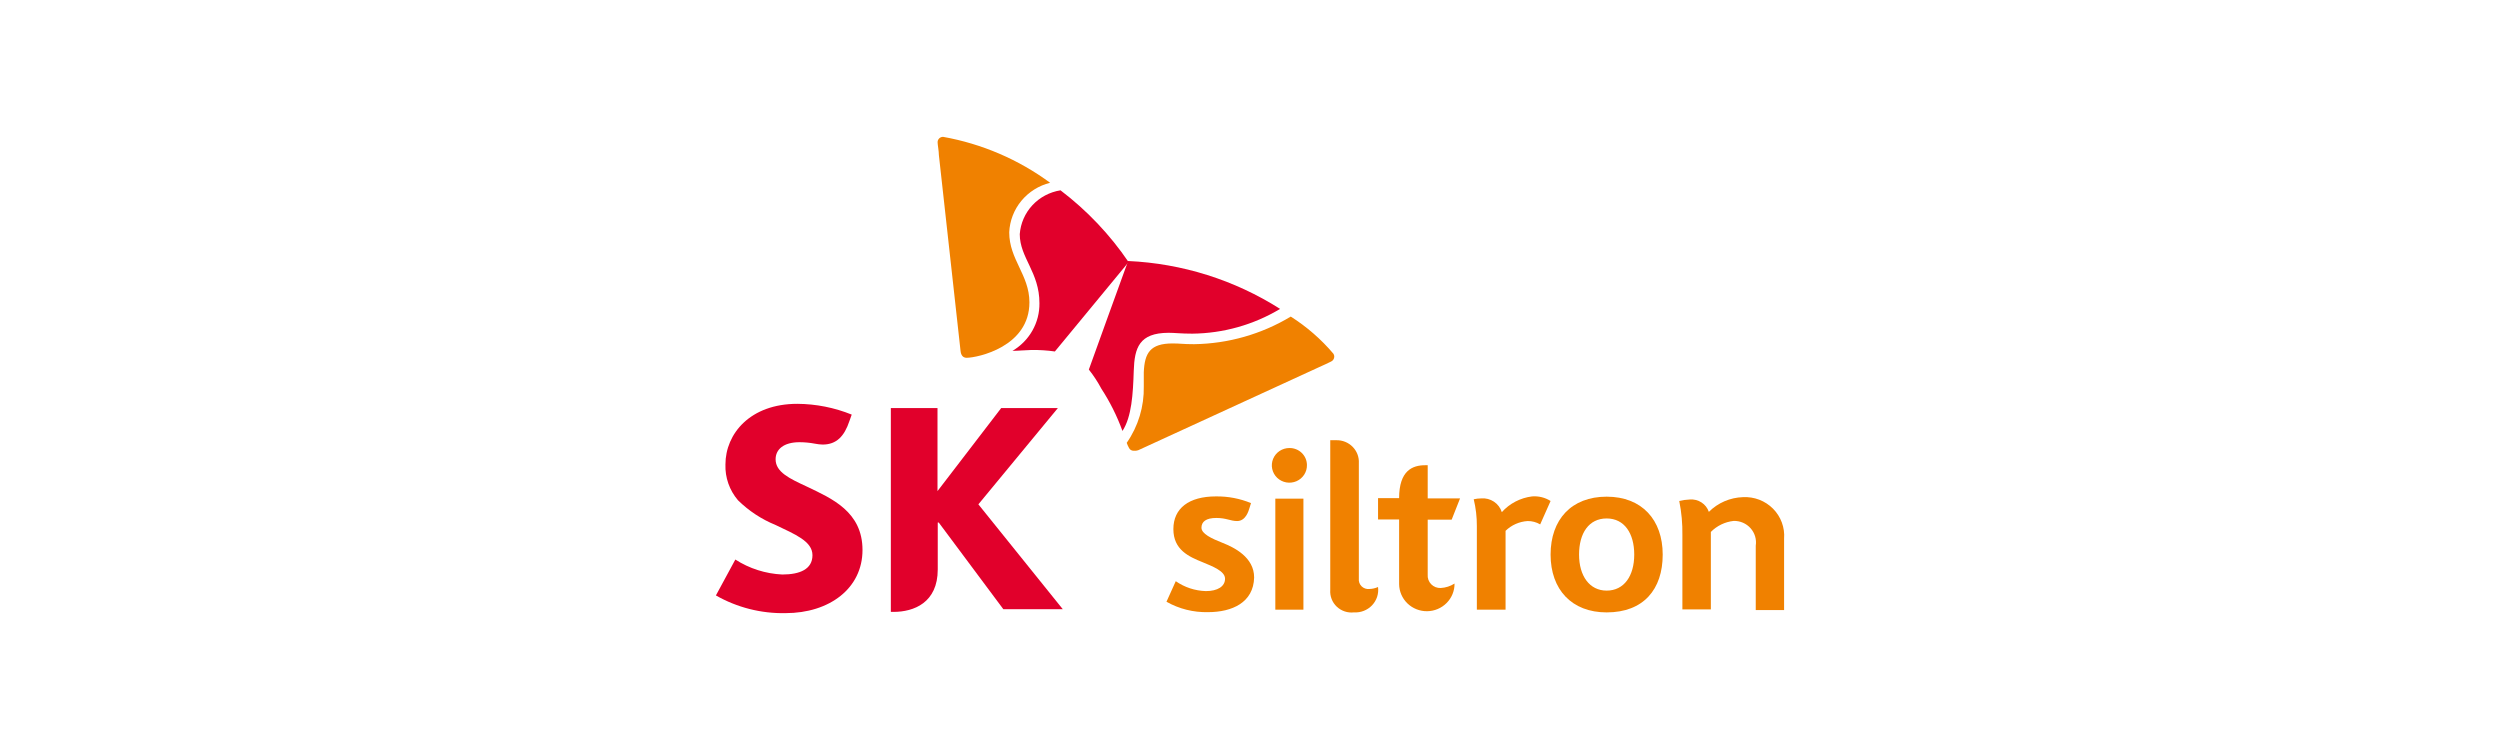 <svg xmlns="http://www.w3.org/2000/svg" width="220" height="66" viewBox="0 0 220 66" fill="none"><rect width="220" height="66" fill="white"></rect><g clip-path="url(#clip0_1043_6098)"><path d="M71.012 42.824C69.489 42.116 68.253 41.55 68.253 40.417C68.253 39.545 68.959 38.914 70.361 38.914C70.816 38.916 71.271 38.959 71.718 39.044C71.94 39.089 72.165 39.115 72.391 39.121C73.605 39.121 74.3 38.402 74.753 37.04L74.951 36.485C73.431 35.869 71.805 35.547 70.162 35.537C66.024 35.537 63.839 38.162 63.839 40.874C63.799 42.022 64.192 43.144 64.942 44.022C65.89 44.956 67.015 45.696 68.253 46.2C69.952 47.017 71.497 47.627 71.497 48.858C71.497 50.089 70.394 50.557 68.838 50.557C67.368 50.487 65.943 50.033 64.71 49.239L63 52.398C64.859 53.46 66.977 53.999 69.125 53.956C72.987 53.956 75.9 51.777 75.9 48.401C75.9 45.024 73.197 43.87 71.012 42.824Z" fill="#E1002B"></path><path d="M86.097 44.382L93.094 35.908H88.106L82.5 43.217V35.908H78.394V53.847H78.626C80.414 53.847 82.522 53.041 82.522 50.111V45.983H82.61L88.293 53.608H93.524L86.097 44.382Z" fill="#E1002B"></path><path d="M93.325 16.748C92.375 16.898 91.503 17.36 90.852 18.06C90.201 18.76 89.809 19.656 89.739 20.604C89.739 22.684 91.471 23.948 91.471 26.682C91.482 27.524 91.269 28.355 90.853 29.091C90.436 29.827 89.831 30.442 89.099 30.875C89.595 30.875 90.202 30.81 90.754 30.799C91.448 30.788 92.142 30.832 92.829 30.93L99.317 23.066C97.68 20.653 95.656 18.519 93.325 16.748Z" fill="#E1002B"></path><path d="M98.777 37.924C99.594 36.671 99.704 34.656 99.77 32.63C99.836 30.604 100.245 29.297 102.827 29.286C103.39 29.286 103.93 29.362 104.924 29.362C107.65 29.334 110.319 28.582 112.648 27.184C108.645 24.638 104.031 23.184 99.273 22.969C98.909 23.993 96.029 31.889 95.819 32.521C96.237 33.05 96.607 33.615 96.923 34.209C97.681 35.374 98.303 36.62 98.777 37.924Z" fill="#E1002B"></path><path d="M85.071 31.486C84.74 31.486 84.575 31.268 84.53 30.897C84.486 30.527 82.864 15.866 82.621 13.644C82.621 13.318 82.511 12.729 82.511 12.555C82.505 12.489 82.513 12.422 82.534 12.36C82.556 12.297 82.591 12.24 82.637 12.191C82.683 12.143 82.739 12.105 82.801 12.079C82.862 12.054 82.929 12.041 82.996 12.043C86.408 12.654 89.63 14.037 92.41 16.084C91.415 16.332 90.528 16.889 89.879 17.674C89.231 18.459 88.857 19.429 88.812 20.441C88.812 22.848 90.578 24.177 90.589 26.595C90.6 30.527 86.02 31.475 85.071 31.486Z" fill="#F08100"></path><path d="M99.152 38.969C99.204 39.124 99.27 39.274 99.351 39.416C99.386 39.49 99.443 39.554 99.513 39.598C99.583 39.642 99.665 39.666 99.748 39.666C99.886 39.683 100.026 39.668 100.157 39.623L116.092 32.303C116.39 32.162 116.953 31.922 117.14 31.813C117.222 31.775 117.291 31.715 117.339 31.64C117.388 31.564 117.415 31.477 117.416 31.388C117.419 31.295 117.392 31.204 117.339 31.127C116.263 29.856 114.998 28.755 113.587 27.859C111.022 29.406 108.084 30.245 105.078 30.288C104.085 30.288 103.864 30.223 103.191 30.223C101.216 30.223 100.719 31.062 100.653 32.772C100.653 33.099 100.653 33.534 100.653 34.002C100.691 35.772 100.167 37.509 99.152 38.969Z" fill="#F08100"></path><g style="mix-blend-mode:multiply"><path d="M106.303 53.869C105.024 53.898 103.76 53.582 102.65 52.954L103.467 51.145C104.244 51.686 105.165 51.989 106.116 52.017C107.153 52.017 107.804 51.603 107.804 50.928C107.804 50.252 106.7 49.839 105.84 49.479C104.626 48.989 103.257 48.39 103.257 46.56C103.257 44.73 104.626 43.684 106.998 43.684C108.058 43.669 109.11 43.869 110.088 44.273L109.967 44.665C109.868 45.002 109.614 45.852 108.863 45.852C108.278 45.852 107.925 45.58 107.031 45.58C106.138 45.58 105.729 45.906 105.729 46.44C105.729 46.974 106.612 47.388 107.605 47.78C108.599 48.172 110.364 49.032 110.364 50.819C110.309 53.019 108.433 53.869 106.303 53.869Z" fill="#F08100"></path></g><g style="mix-blend-mode:multiply"><path d="M115.01 40.907C115.019 41.211 114.936 41.51 114.772 41.766C114.607 42.022 114.369 42.225 114.088 42.347C113.806 42.469 113.494 42.505 113.192 42.452C112.889 42.398 112.61 42.256 112.389 42.045C112.169 41.833 112.017 41.562 111.954 41.265C111.891 40.968 111.919 40.659 112.034 40.378C112.15 40.097 112.348 39.856 112.602 39.686C112.857 39.517 113.158 39.426 113.465 39.426C113.665 39.423 113.864 39.459 114.05 39.532C114.236 39.605 114.405 39.713 114.549 39.851C114.692 39.988 114.807 40.152 114.886 40.334C114.965 40.515 115.007 40.71 115.01 40.907Z" fill="#F08100"></path></g><g style="mix-blend-mode:multiply"><path d="M114.701 43.881H112.229V53.651H114.701V43.881Z" fill="#F08100"></path></g><g style="mix-blend-mode:multiply"><path d="M125.638 50.568V45.732H127.745L128.485 43.858H125.638V40.94H125.406C124.302 40.94 123.122 41.408 123.122 43.837H121.268V45.71H123.122V51.407C123.129 52.045 123.393 52.655 123.855 53.101C124.318 53.547 124.941 53.794 125.588 53.787C126.235 53.779 126.852 53.519 127.304 53.062C127.757 52.606 128.007 51.991 127.999 51.352C127.636 51.585 127.218 51.72 126.785 51.744C126.629 51.751 126.473 51.725 126.328 51.668C126.182 51.61 126.051 51.523 125.943 51.412C125.834 51.3 125.751 51.168 125.698 51.022C125.646 50.877 125.625 50.722 125.638 50.568Z" fill="#F08100"></path></g><g style="mix-blend-mode:multiply"><path d="M141.385 51.974C142.93 51.974 143.813 50.667 143.813 48.804C143.813 46.942 142.952 45.624 141.385 45.624C139.818 45.624 138.957 46.92 138.957 48.804C138.957 50.689 139.884 51.974 141.385 51.974ZM141.385 53.891C138.317 53.891 136.452 51.887 136.452 48.804C136.452 45.722 138.284 43.707 141.385 43.707C144.486 43.707 146.318 45.744 146.318 48.804C146.318 51.865 144.629 53.891 141.385 53.891Z" fill="#F08100"></path></g><g style="mix-blend-mode:multiply"><path d="M148.05 47.093V53.628H150.555V46.81C151.091 46.267 151.801 45.924 152.564 45.84C152.844 45.834 153.122 45.888 153.379 45.999C153.635 46.11 153.864 46.276 154.049 46.483C154.234 46.691 154.371 46.936 154.45 47.201C154.529 47.466 154.548 47.745 154.506 48.019V53.683H157V47.398C157.037 46.916 156.969 46.432 156.801 45.978C156.633 45.524 156.369 45.11 156.027 44.765C155.684 44.42 155.271 44.151 154.815 43.975C154.358 43.8 153.869 43.723 153.38 43.749C152.248 43.785 151.174 44.249 150.379 45.045C150.264 44.704 150.036 44.411 149.731 44.214C149.427 44.016 149.064 43.925 148.701 43.956C148.389 43.968 148.078 44.012 147.774 44.087C147.974 45.076 148.067 46.084 148.05 47.093Z" fill="#F08100"></path></g><g style="mix-blend-mode:multiply"><path d="M134.819 43.684C133.792 43.813 132.847 44.304 132.159 45.068C132.043 44.693 131.799 44.368 131.47 44.149C131.141 43.929 130.746 43.826 130.35 43.859C130.127 43.861 129.905 43.887 129.688 43.935C129.875 44.709 129.968 45.502 129.963 46.298V53.651H132.49V46.712C133.011 46.203 133.701 45.898 134.433 45.852C134.821 45.848 135.203 45.95 135.536 46.146L136.452 44.087C135.967 43.78 135.393 43.638 134.819 43.684Z" fill="#F08100"></path></g><g style="mix-blend-mode:multiply"><path d="M119.578 50.916V40.765C119.594 40.5 119.553 40.236 119.46 39.987C119.366 39.739 119.222 39.513 119.035 39.322C118.848 39.132 118.624 38.982 118.376 38.881C118.127 38.781 117.86 38.732 117.592 38.739H117.062V51.918C117.043 52.19 117.084 52.462 117.183 52.716C117.282 52.97 117.437 53.199 117.636 53.388C117.835 53.576 118.074 53.718 118.335 53.805C118.597 53.892 118.874 53.921 119.148 53.89C119.444 53.908 119.74 53.862 120.015 53.754C120.291 53.646 120.538 53.48 120.741 53.267C120.943 53.053 121.096 52.798 121.187 52.52C121.277 52.242 121.305 51.947 121.267 51.657C121.027 51.764 120.768 51.824 120.505 51.831C120.38 51.845 120.254 51.831 120.135 51.79C120.016 51.749 119.908 51.682 119.819 51.594C119.73 51.506 119.662 51.399 119.62 51.282C119.579 51.165 119.564 51.04 119.578 50.916Z" fill="#F08100"></path></g></g><defs><clipPath id="clip0_1043_6098"><rect width="94" height="42" fill="white" transform="translate(63 12)"></rect></clipPath></defs></svg>